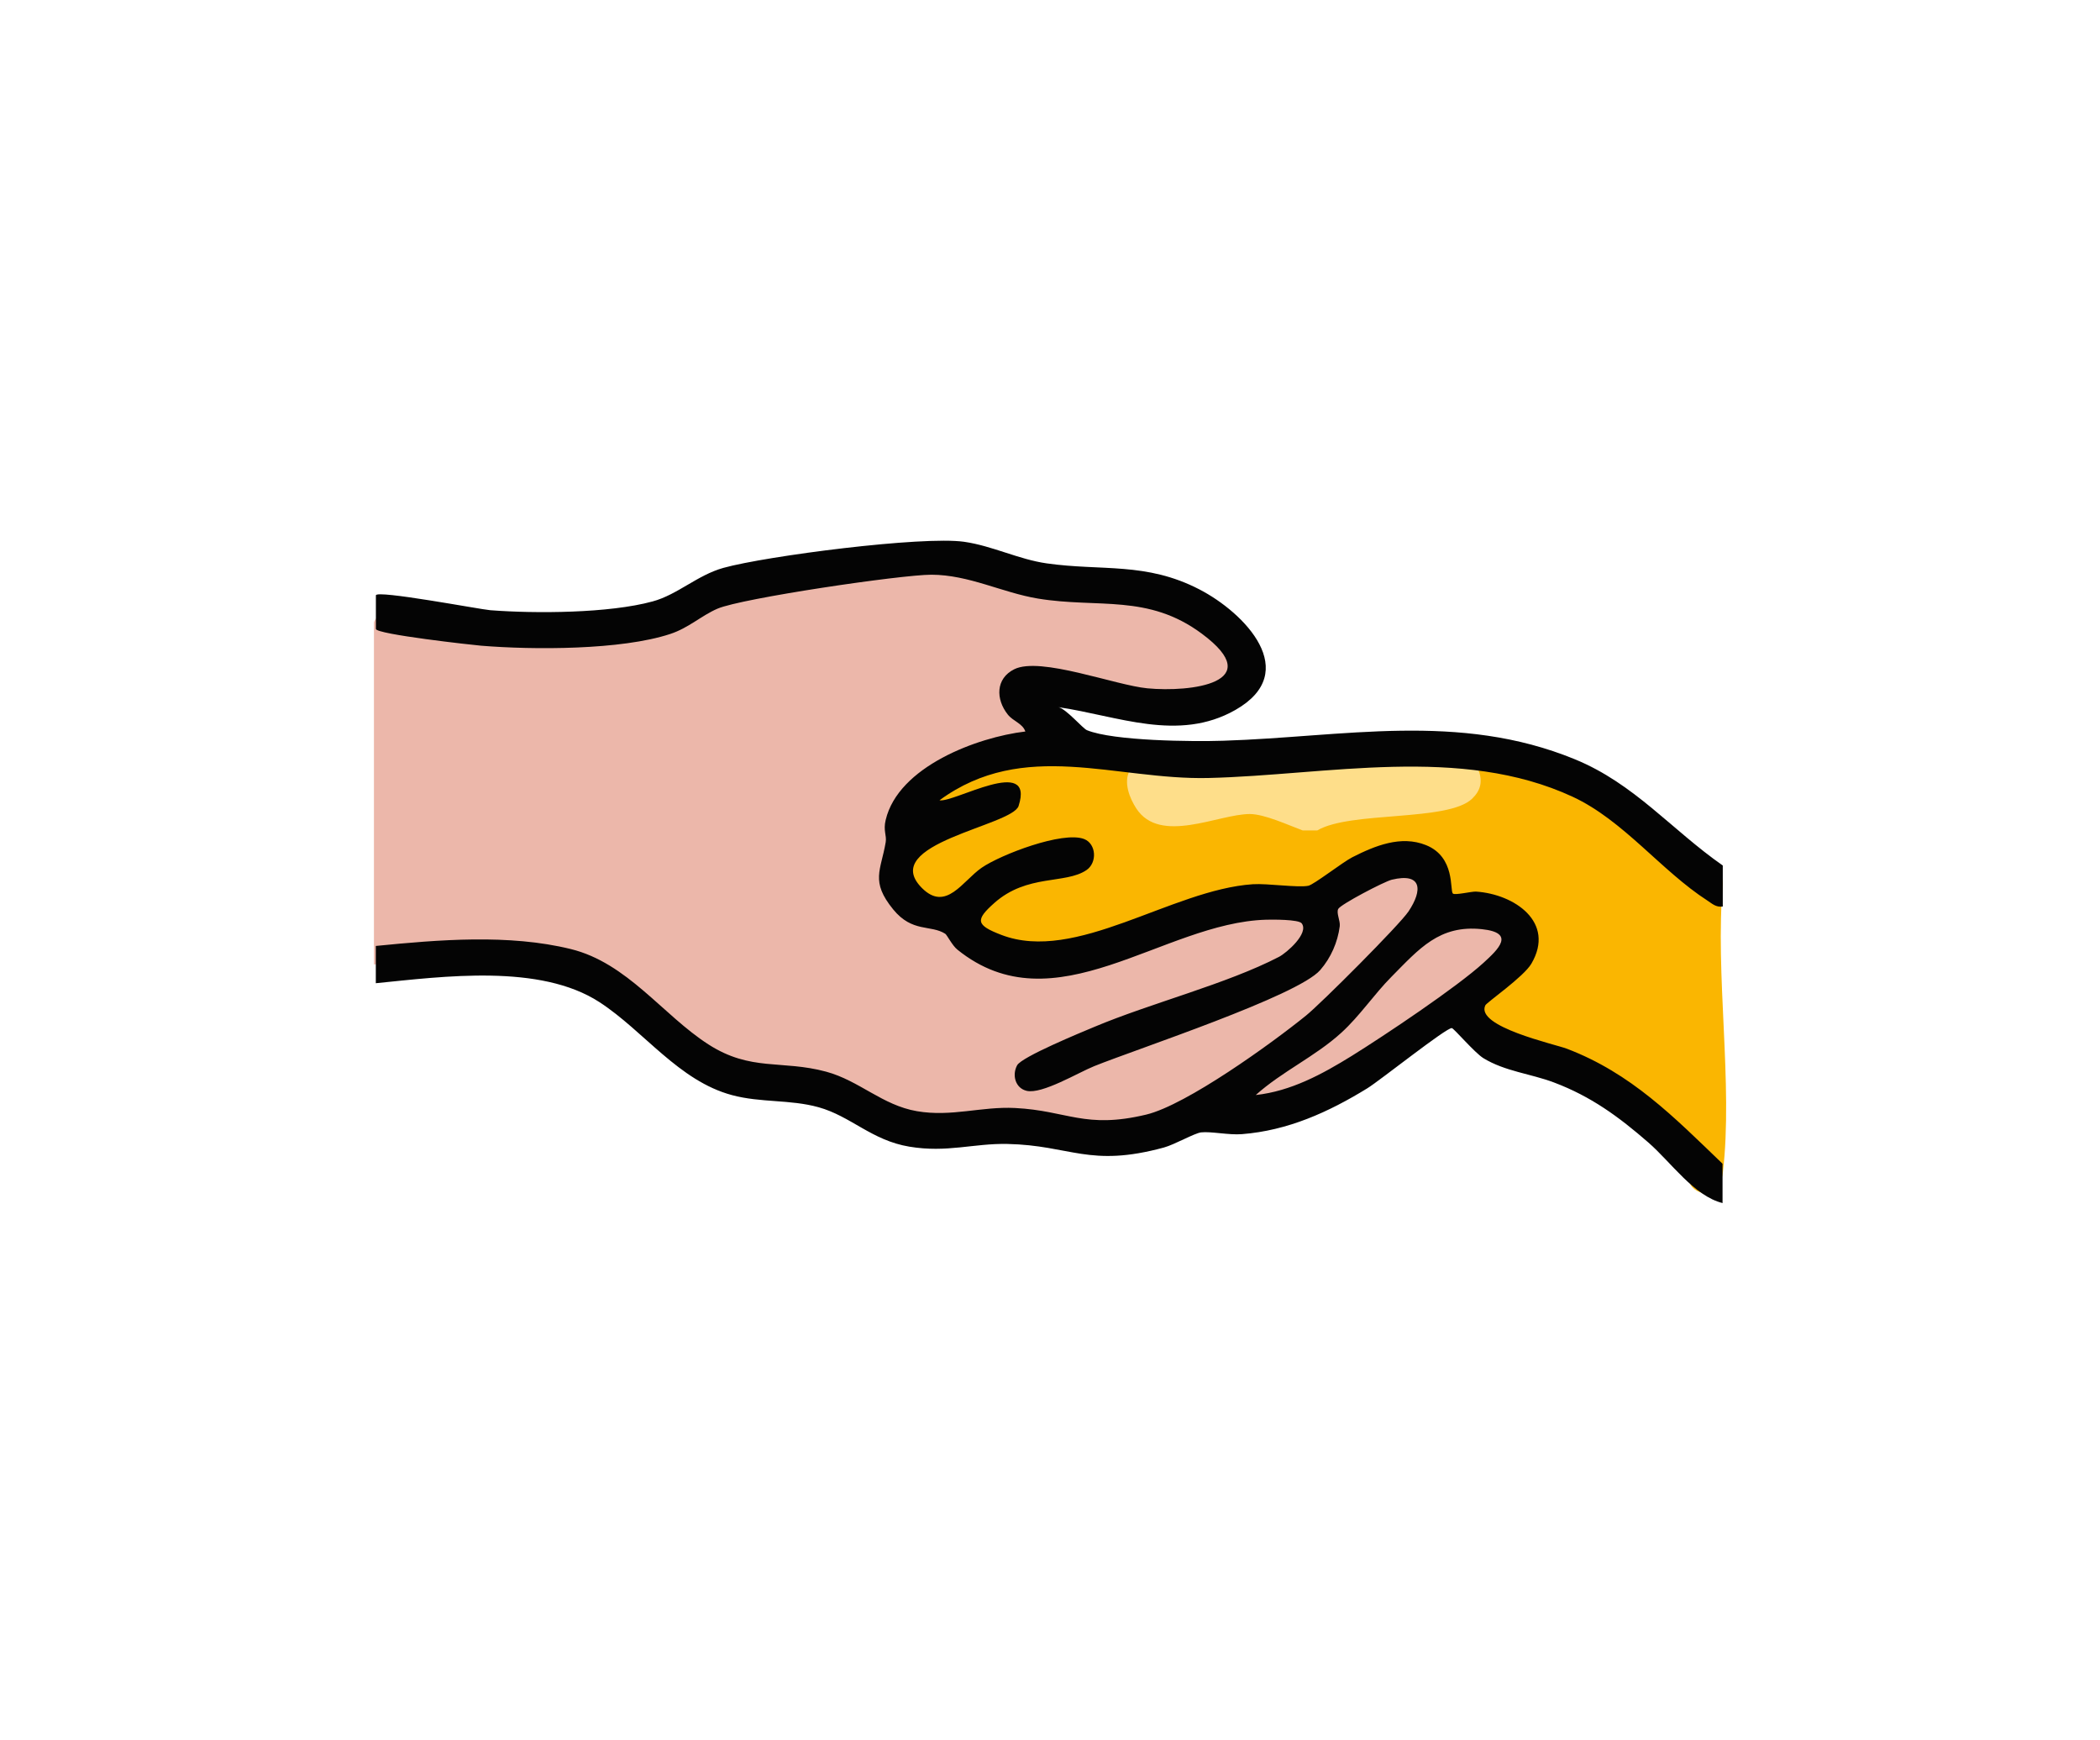 <svg width="198" height="164" viewBox="0 0 198 164" fill="none" xmlns="http://www.w3.org/2000/svg">
<g clip-path="url(#clip0_2278_20446)">
<path d="M35.25 58.693C35.294 58.524 35.44 58.188 35.689 58.231C39.861 58.993 44.136 58.488 48.315 58.605C49.084 58.627 49.933 59.11 50.767 59.132C53.505 59.212 63.371 59.088 65.472 57.865C65.736 57.712 66.226 56.672 66.834 56.24C69.542 54.33 70.04 55.992 71.987 55.97C74.138 55.948 77.637 54.359 79.906 54.052C89.846 52.72 98.044 54.689 107.647 56.27C109.77 56.621 112.229 56.175 114.088 57.375C114.747 57.8 119.102 62.074 119.226 62.601C119.49 63.684 116.672 65.2 115.75 65.544C112.91 66.605 109.016 66.378 106.037 65.968C103.753 65.653 98.571 63.714 96.478 65.031C95.892 65.397 96.697 67.051 97.012 67.454C97.326 67.857 100.715 69.525 100.32 70.199C100.108 70.558 93.842 71.802 92.862 72.131C88.324 73.646 87.467 74.905 85.447 78.938C84.796 80.241 83.01 81.969 84.356 83.82C84.51 84.04 88.199 87.18 88.448 87.275C89.436 87.67 90.688 87.509 91.676 87.905C92.723 88.322 93.908 89.866 95.189 90.181C100.262 91.425 109.411 86.082 115.018 85.35C117.601 85.013 121.356 85.636 123.662 85.05C126.919 84.216 129.554 80.124 133.207 80.563C135.183 80.797 135.534 83.015 136.991 84.15C138.623 85.423 144.713 86.916 143.366 90.035C142.415 92.223 138.074 94.016 136.047 95.349C131.648 98.24 123.172 104.681 118.085 105.464C115.435 105.867 112.068 105.369 109.206 105.881C106.835 106.306 105.722 107.265 102.875 107.448C98.995 107.704 96.302 106.672 93.052 106.555C90.732 106.474 87.13 107.748 84.532 107.016C83.961 106.855 80.792 104.447 79.862 103.964C73.055 100.48 66.943 103.415 59.909 97.069C58.57 95.861 58.145 94.521 56.433 93.35C55.854 92.955 51.177 90.554 50.701 90.481C48.952 90.21 48.74 91.154 47.949 91.235C47.503 91.279 47.005 90.803 46.559 90.766C42.87 90.466 38.873 90.247 35.257 90.928V58.693H35.25Z" fill="#ECB7AA"/>
<path d="M134.044 69.672C144.393 70.36 152.05 74.612 159.464 81.529C161.177 81.383 162.187 81.244 162.443 83.272C161.682 91.843 163.424 102.148 162.443 110.515C162.29 111.847 161.389 113.018 159.999 112.249C158.608 111.481 159.442 109.775 159.018 108.846C158.901 108.597 155.278 105.881 154.707 105.435C153.309 104.337 151.003 102.514 149.517 101.673C147.438 100.494 140.426 98.028 139.321 96.081C138.333 94.353 140.792 94.075 141.568 93.453C142.029 93.08 142.461 92.106 142.893 91.616C143.837 90.547 144.899 90.979 144.525 88.937C143.786 84.948 136.832 85.767 136.349 85.101C136.152 84.831 136.62 82.203 135.456 80.988C132.426 77.819 126.915 83.974 124.419 84.692C122.918 85.123 120.839 85.072 119.075 85.489C115.138 86.426 111.163 88.285 107.086 89.112C105.015 89.537 102.702 89.515 100.733 89.947C99.591 90.196 96.121 91.857 95.39 91.791C95.104 91.762 91.803 88.556 91.086 88.044C89.102 86.609 84.813 84.596 84.308 81.837C83.905 79.612 85.589 79.626 85.933 78.982C86.357 78.184 85.721 77.043 86.972 75.813C89.314 73.515 99.423 71.055 102.76 70.909C105.19 70.799 107.891 71.355 110.299 71.26C111.251 71.224 115.599 70.301 115.869 70.367C116.023 70.404 116.828 71.882 118.373 72.117C120.064 72.373 130.443 71.978 131.863 71.443C132.543 71.187 133.422 70.448 133.517 69.679C133.692 69.679 133.868 69.665 134.044 69.679V69.672Z" fill="#FAB601"/>
<path d="M124.218 78.28H122.82C121.488 77.789 119.219 76.735 117.836 76.735C114.886 76.735 109.374 79.648 107.135 76.208C106.505 75.242 105.927 73.778 106.491 72.673C107.413 70.872 109.843 72.014 111.358 71.59C112.009 71.407 112.258 70.865 113.29 70.726C114.747 70.521 129.664 70.536 130.469 70.85C131.165 71.121 131.26 71.663 131.977 71.787C133.931 72.131 138.389 69.906 139.399 72.585C139.809 73.668 139.611 74.51 138.799 75.293C136.522 77.475 127.329 76.435 124.204 78.28H124.218Z" fill="#FEDE8A"/>
<path d="M162.434 113.413C159.733 112.762 157.544 109.548 155.422 107.704C152.626 105.274 150.027 103.363 146.514 102.039C144.318 101.212 141.888 100.992 139.861 99.748C139.041 99.243 137.094 96.952 136.889 96.915C136.406 96.835 130.104 101.863 128.911 102.595C125.266 104.835 121.423 106.577 117.082 106.913C115.867 107.009 114.206 106.643 113.247 106.745C112.625 106.818 110.736 107.902 109.741 108.172C102.692 110.09 100.958 107.96 94.985 107.836C91.786 107.77 89.298 108.685 85.74 108.092C82.183 107.499 80.229 105.223 77.177 104.374C74.483 103.627 71.731 103.964 69.015 103.232C63.994 101.885 60.73 97.215 56.536 94.478C50.922 90.818 41.816 92.047 35.434 92.684V89.171C41.34 88.585 47.986 88.029 53.82 89.464C59.149 90.774 62.486 95.678 66.783 98.445C70.794 101.029 73.707 99.894 77.887 101.021C81.027 101.87 83.179 104.183 86.45 104.747C89.722 105.31 92.525 104.286 95.702 104.447C100.657 104.696 102.29 106.452 108.072 105.069C111.864 104.161 119.9 98.357 123.136 95.737C124.563 94.587 131.948 87.195 132.805 85.914C134.151 83.901 134.078 82.239 131.224 82.927C130.521 83.096 126.378 85.262 126.173 85.687C125.983 86.075 126.378 86.792 126.32 87.305C126.129 88.82 125.478 90.298 124.475 91.447C122.345 93.892 107.223 98.869 103.168 100.502C101.66 101.109 98.257 103.166 96.8 102.829C95.731 102.58 95.402 101.343 95.9 100.421C96.332 99.623 101.946 97.318 103.168 96.805C108.504 94.558 115.662 92.757 120.596 90.196C121.32 89.815 123.436 87.978 122.733 87.041C122.448 86.66 119.944 86.682 119.381 86.697C109.609 86.975 99.45 96.93 90.264 89.515C89.781 89.127 89.29 88.132 89.122 88.022C87.753 87.151 86.019 87.934 84.218 85.731C82.044 83.067 83.061 82.056 83.508 79.392C83.618 78.741 83.259 78.316 83.508 77.291C84.701 72.263 92.13 69.496 96.676 68.955C96.419 68.193 95.519 67.988 95.022 67.359C93.88 65.924 93.858 63.963 95.636 63.084C98.096 61.869 105.188 64.607 108.182 64.885C112.244 65.273 119.578 64.387 113.32 59.739C108.233 55.955 103.541 57.361 97.862 56.424C94.495 55.867 91.362 54.184 87.812 54.176C84.972 54.176 69.967 56.387 67.654 57.375C66.139 58.027 64.931 59.19 63.196 59.761C58.571 61.291 50.263 61.269 45.359 60.867C44.634 60.808 35.441 59.791 35.441 59.285V56.123C35.441 55.575 45.322 57.456 46.23 57.522C50.512 57.851 57.436 57.814 61.535 56.694C63.877 56.058 65.744 54.221 68.203 53.532C72.265 52.405 86.97 50.51 90.908 51.073C93.565 51.454 96.053 52.735 98.696 53.108C103.893 53.847 108.05 52.954 113.086 55.56C117.346 57.763 122.777 63.34 116.475 66.927C111.095 69.987 105.364 67.476 99.808 66.664C100.548 66.847 102.099 68.676 102.48 68.83C104.983 69.855 112.471 69.921 115.34 69.826C126.664 69.474 137.548 67.081 148.49 71.575C154.097 73.873 157.588 78.206 162.434 81.588V85.453C161.797 85.548 161.446 85.197 160.977 84.889C156.63 82.086 153.072 77.335 148.285 75.11C137.723 70.206 125.075 73.075 113.935 73.339C105.166 73.544 96.544 69.606 88.58 75.44C89.934 75.696 97.591 71.15 96.039 75.974C95.431 77.855 82.776 79.524 86.912 83.696C89.195 86.002 90.762 83.037 92.555 81.8C94.348 80.563 100.211 78.316 102.217 79.092C103.366 79.538 103.475 81.325 102.429 82.027C100.438 83.367 96.851 82.371 93.755 85.116C91.933 86.734 92.013 87.209 94.421 88.132C101.433 90.825 110.466 83.864 118.129 83.352C119.498 83.264 122.382 83.696 123.355 83.498C123.875 83.396 126.612 81.259 127.513 80.805C129.635 79.729 132.087 78.719 134.444 79.663C137.24 80.783 136.684 83.938 136.984 84.23C137.167 84.413 138.748 84.025 139.165 84.047C142.766 84.282 146.69 86.924 144.384 90.847C143.652 92.091 140.183 94.485 140.044 94.77C139.085 96.783 146.631 98.437 147.722 98.855C153.804 101.168 157.837 105.303 162.412 109.702V113.391L162.434 113.413ZM118.4 103.224C121.708 102.866 124.673 101.255 127.439 99.543C130.536 97.618 137.35 93.065 139.883 90.752C141.259 89.493 142.927 87.927 139.722 87.59C135.71 87.165 133.807 89.442 131.202 92.07C129.547 93.738 128.215 95.758 126.473 97.347C123.999 99.601 120.889 100.992 118.4 103.224Z" fill="#040404"/>
</g>
<defs>
<clipPath id="clip0_2278_20446">
<rect width="128" height="62.413" fill="white" transform="translate(35 51)"/>
</clipPath>
</defs>
</svg>
